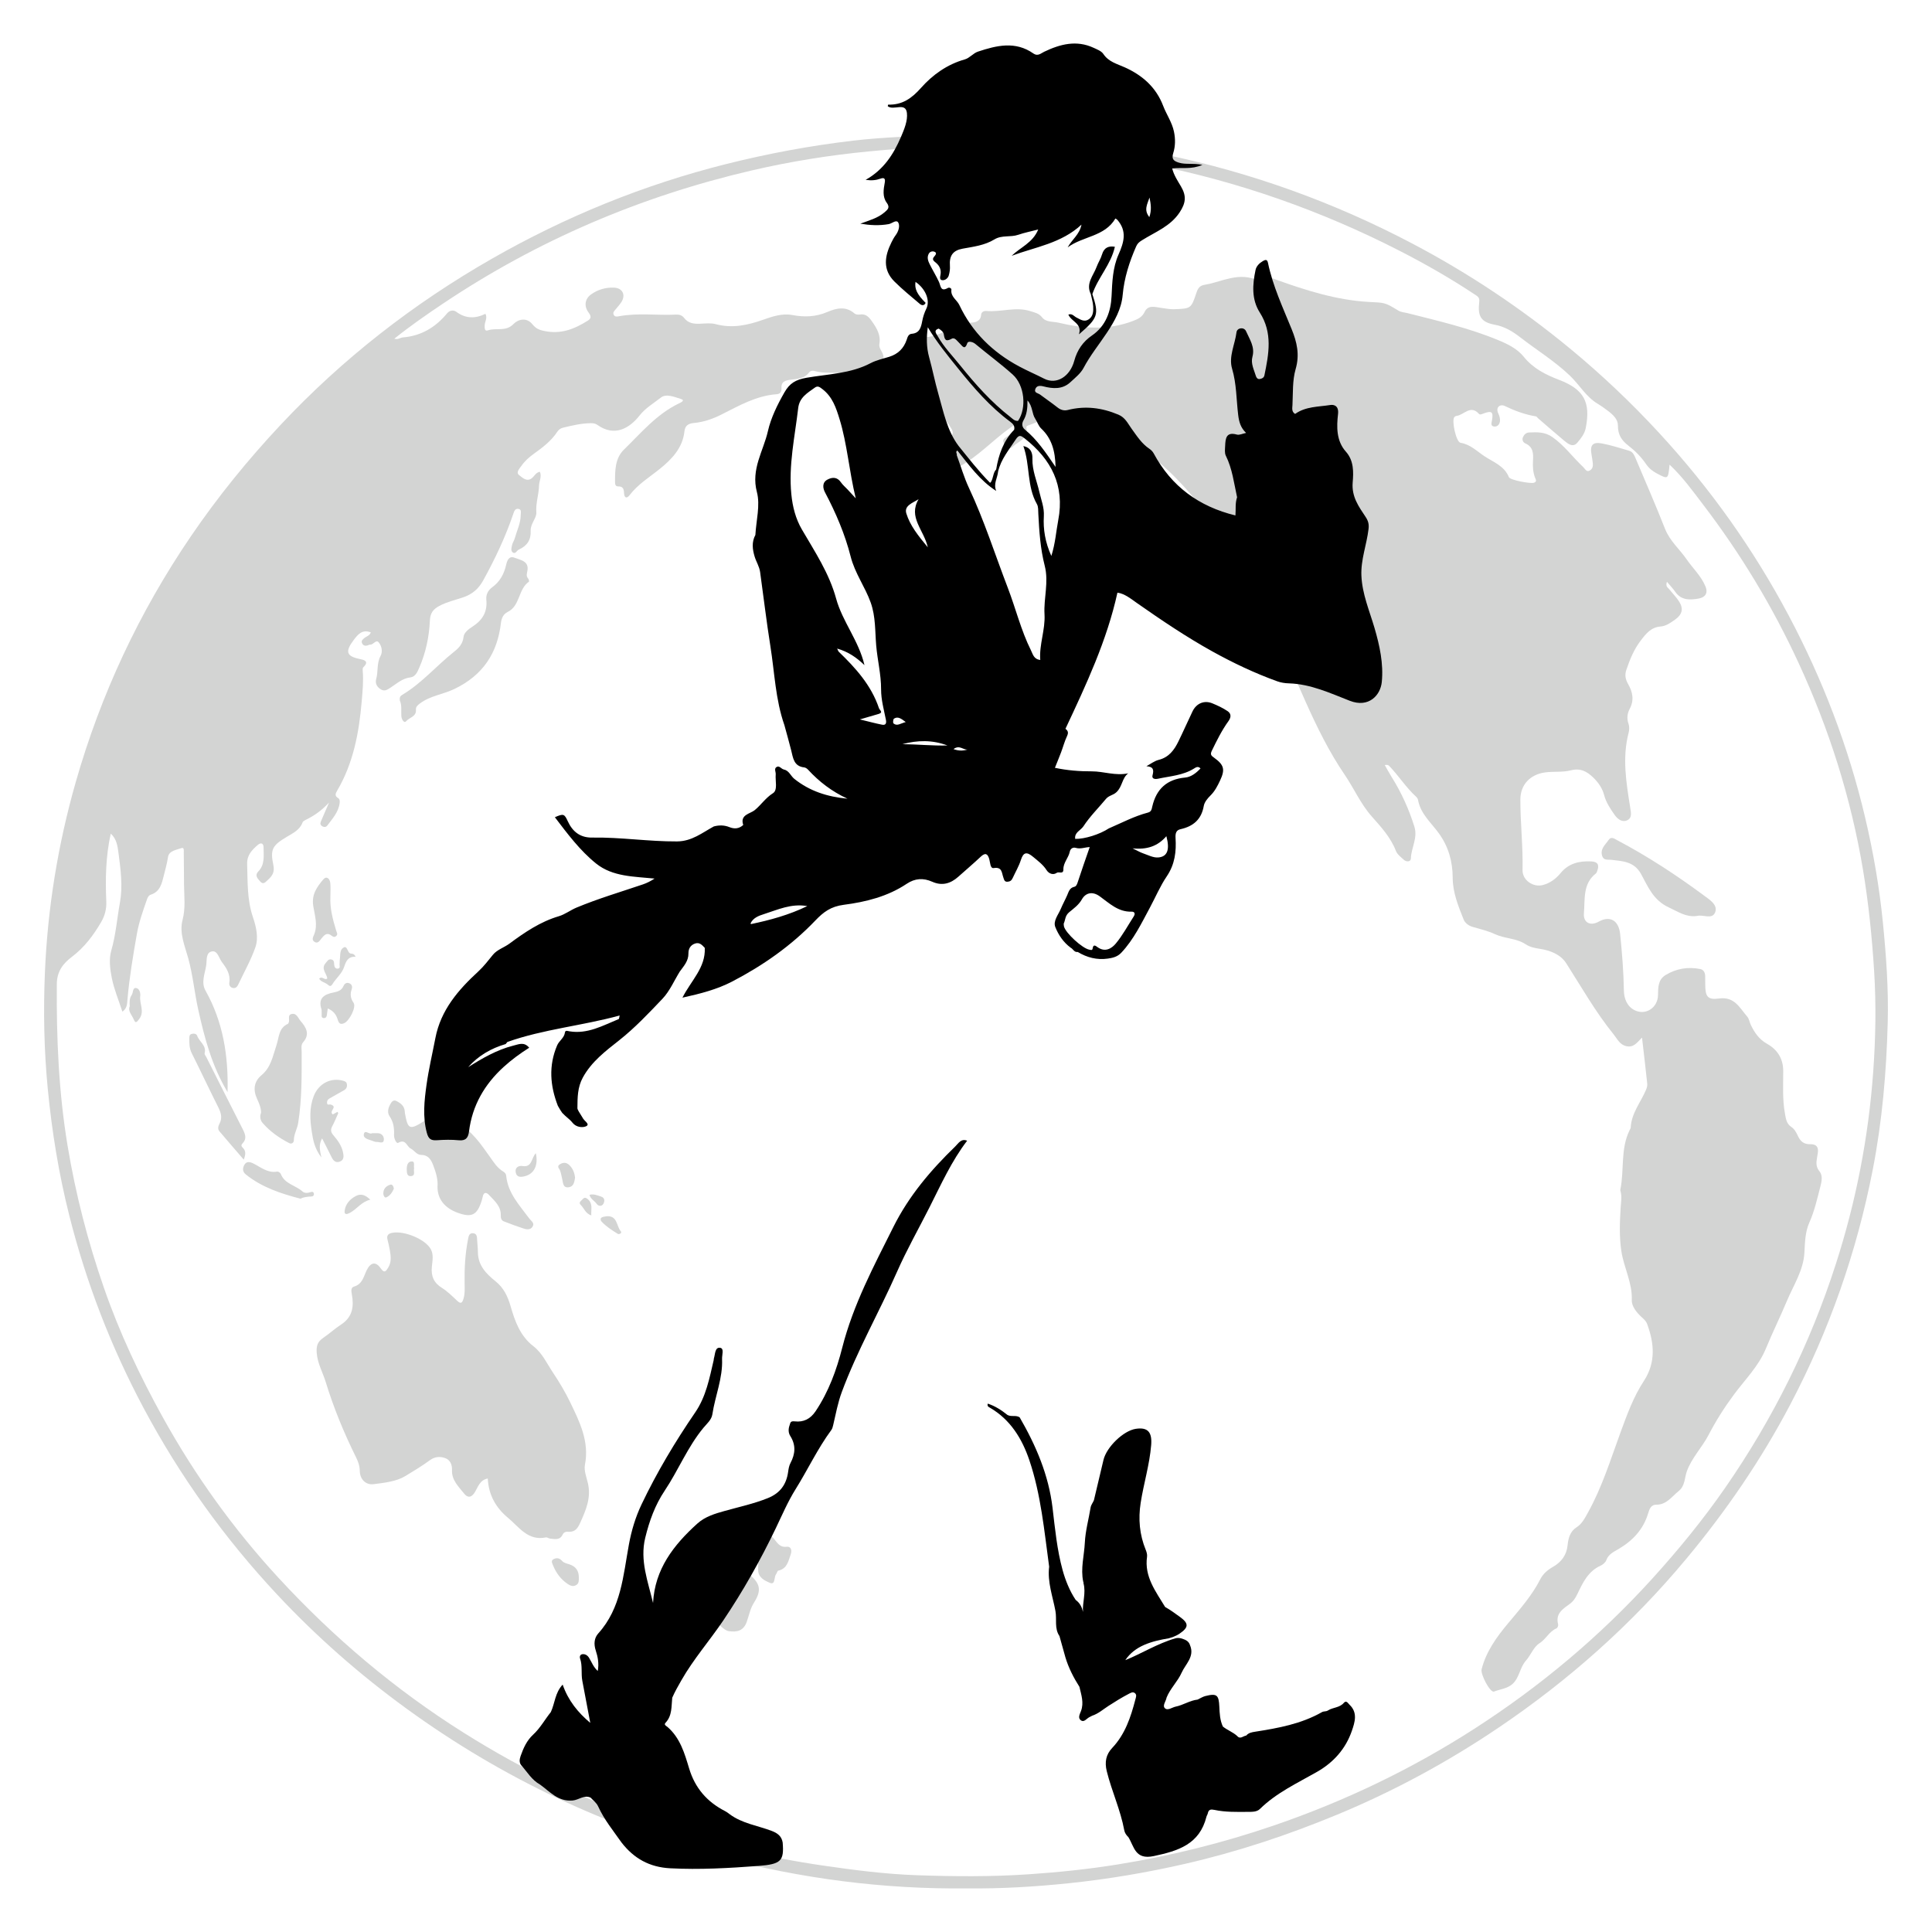 <?xml version="1.0" encoding="utf-8"?>
<svg xmlns="http://www.w3.org/2000/svg" xmlns:xlink="http://www.w3.org/1999/xlink" version="1.1" x="0px" y="0px" width="800px" height="800px" viewBox="0 0 800 800" enable-background="new 0 0 800 800" xml:space="preserve"><path fill="#D3D4D3" d="M779.654,381.893c-1.455-14.625-3.969-29.063-7.334-43.346c-6.896-29.252-17.555-57.092-31.646-83.645 c-14.575-27.466-32.449-52.607-53.485-75.443c-11.585-12.575-23.994-24.349-37.223-35.25 c-20.191-16.641-41.843-31.067-64.965-43.254C552.51,83.829,518.29,71.487,482.292,63.99c-19.034-3.965-38.225-6.837-57.598-7.71 c-11.286-0.509-22.607-1.156-33.997-0.508c-12.432,0.706-24.873,1-37.262,2.447c-17.808,2.08-35.363,5.348-52.762,9.713 c-34.223,8.588-66.58,21.795-97.133,39.283c-32.432,18.564-61.652,41.312-87.287,68.644c-13.601,14.5-26.067,29.846-37.244,46.257 c-21.37,31.378-37.277,65.366-47.678,101.844c-7.354,25.795-11.643,52.202-12.748,79.004c-0.658,15.941-0.348,31.911,1.193,47.855 c1.714,17.738,4.563,35.251,8.916,52.514c7.013,27.804,17.258,54.345,30.758,79.683c15.051,28.247,33.547,53.996,55.371,77.323 c16.311,17.435,34.188,33.129,53.545,47.198c39.512,28.718,82.894,49.174,130.063,61.564 c33.259,8.737,67.108,13.264,102.455,12.842c13.32,0.157,27.472-0.658,41.632-2.125c16.36-1.695,32.515-4.436,48.51-8.112 c21.401-4.919,42.169-11.819,62.475-20.216c23.614-9.766,45.964-21.876,67.087-36.148c29.078-19.646,55.104-42.782,77.614-69.801 c16.579-19.898,31.128-41.152,43.175-64.083c16.1-30.647,27.423-62.961,34.063-96.971c3.95-20.231,5.698-40.653,6.229-61.184 C782.028,409.48,781.025,395.669,779.654,381.893z M775.652,443.84c-1.959,27.13-7.131,53.69-15.492,79.639 c-10.677,33.138-25.959,63.957-45.769,92.542c-9.167,13.229-19.329,25.656-30.156,37.588 c-21.765,23.987-46.352,44.587-73.53,62.106c-26.116,16.834-53.937,30.158-83.359,40.224 c-21.014,7.188-42.471,12.515-64.354,16.062c-12.267,1.988-24.636,3.261-37.065,4.104c-15.486,1.049-30.975,0.92-46.426,0.378 c-13.015-0.457-25.984-2.142-38.927-4.026c-22.87-3.331-45.187-8.789-67.022-16.159c-28.709-9.69-55.893-22.669-81.568-38.824 c-28.485-17.921-53.934-39.473-76.693-64.163C96.714,633.16,80.8,611.014,67.492,587.02c-9.579-17.271-17.979-35.089-24.455-53.75 c-6.656-19.177-11.719-38.755-15.051-58.835c-3.689-22.236-4.641-44.562-4.457-67.031c0.042-5.26,2.693-8.518,6.227-11.188 c5.202-3.933,8.922-8.914,12.135-14.419c1.546-2.649,2.26-5.446,2.123-8.566c-0.409-9.332-0.237-18.646,1.846-28.051 c2.42,2.161,2.83,5.167,3.203,8.001c0.896,6.811,1.828,13.828,0.609,20.501c-1.21,6.622-1.692,13.389-3.605,19.95 c-1.02,3.496-0.506,7.69,0.238,11.385c0.938,4.647,2.818,9.104,4.371,13.888c2.018-1.395,1.961-3.398,2.09-4.893 c0.799-9.172,2.318-18.231,3.91-27.281c0.864-4.921,2.547-9.624,4.188-14.328c0.288-0.825,0.713-1.662,1.627-1.955 c3.859-1.237,4.551-4.763,5.344-7.922c0.629-2.503,1.342-5.017,1.732-7.624c0.396-2.647,3.457-2.965,5.581-3.722 c1.206-0.429,0.937,1.156,0.948,1.905c0.074,4.374,0.053,8.749,0.104,13.122c0.06,4.934,0.694,9.785-0.62,14.784 c-1.403,5.337,0.955,10.688,2.35,15.737c1.96,7.097,2.599,14.367,4.191,21.49c2.604,11.65,5.597,23.13,12.105,34 c0.391-15.162-1.876-29.109-9.121-42.004c-1.959-3.484-0.195-7.116,0.299-10.595c0.283-2.001-0.25-5.322,2.491-5.682 c2.215-0.291,2.749,2.808,3.985,4.429c1.91,2.506,3.613,5.094,3.08,8.533c-0.163,1.049,0.357,2.021,1.551,2.217 c1.21,0.199,1.785-0.678,2.229-1.618c2.381-5.048,5.16-9.958,6.997-15.196c1.418-4.041,0.322-8.647-0.984-12.47 c-2.492-7.306-2.171-14.667-2.414-22.096c-0.119-3.65,2.005-5.773,4.363-7.835c1.253-1.096,2.438-0.864,2.441,1.053 c0.008,3.449,0.588,7.042-2.191,9.915c-1.668,1.726-0.13,3.057,0.861,4.198c1.236,1.423,2.182,0.105,3.09-0.706 c1.83-1.638,2.908-3.206,2.293-6.125c-1.412-6.698-0.295-8.204,5.627-11.759c2.478-1.487,5.326-2.794,6.449-5.915 c0.176-0.487,0.88-0.862,1.42-1.127c3.268-1.605,6.264-3.594,9.548-7.088c-1.38,3.206-2.302,5.38-3.254,7.542 c-0.319,0.724-0.56,1.418,0.157,2.027c0.789,0.67,1.805,0.697,2.359-0.043c2.139-2.858,4.652-5.546,5.139-9.316 c0.097-0.753,0.082-1.677-0.59-2.067c-1.536-0.894-1.171-1.847-0.459-3.057c6.741-11.449,9.08-24.077,10.195-37.107 c0.363-4.236,0.771-8.42,0.402-12.661c-0.039-0.447-0.036-1.086,0.23-1.341c2.713-2.599,0.176-3.108-1.528-3.463 c-5.522-1.151-6.031-3.07-2.419-7.875c1.878-2.498,3.601-4.414,7.063-3.134c-0.417,1.366-1.807,1.624-2.705,2.391 c-0.726,0.618-1.368,1.138-0.885,2.152c0.449,0.941,1.268,1.128,2.212,0.888c0.362-0.092,0.722-0.384,1.058-0.349 c1.382,0.144,2.458-2.272,3.572-0.975c1.289,1.5,1.757,3.889,0.787,5.675c-1.648,3.036-0.918,6.371-1.79,9.476 c-0.45,1.6,0.056,3.095,1.68,4.201c1.79,1.219,2.966,0.25,4.325-0.63c2.567-1.665,4.826-3.8,8.15-4.185 c2.033-0.235,2.889-2.234,3.646-3.969c2.725-6.234,4.118-12.827,4.422-19.56c0.141-3.107,1.338-4.695,3.916-6.072 c3.133-1.672,6.533-2.432,9.828-3.537c3.744-1.255,6.379-3.481,8.322-7.008c4.893-8.871,9.219-17.974,12.467-27.574 c0.381-1.125,0.772-2.326,2.181-2.046c1.36,0.271,0.894,1.599,0.89,2.521c-0.011,3.422-1.582,6.465-2.468,9.675 c-0.263,0.953-0.907,1.81-1.106,2.768c-0.217,1.047-0.691,2.447,0.372,3.121c1.073,0.681,1.581-0.871,2.429-1.25 c3.411-1.525,5.094-3.994,4.9-7.851c-0.14-2.784,2.523-5.251,2.346-7.531c-0.301-3.854,1.024-7.331,1.104-11.012 c0.041-1.919,1.232-3.777,0.374-5.809c-1.299,0.183-1.981,1.201-2.661,1.983c-2.349,2.705-4.423,0.592-5.981-0.639 c-1.406-1.111,0.247-2.738,1.008-3.832c1.352-1.94,3.128-3.531,5.074-4.935c3.646-2.628,7.257-5.324,9.765-9.165 c0.593-0.908,1.432-1.452,2.393-1.682c3.747-0.901,7.501-1.802,11.39-1.854c1.012-0.014,1.947,0.088,2.832,0.718 c7.093,5.049,13.281,1.411,17.487-3.949c2.419-3.083,5.827-5.039,8.808-7.389c2.214-1.745,5.674-0.199,8.248,0.579 c1.982,0.6-0.006,1.471-0.926,1.917c-9.158,4.44-15.574,12.176-22.648,19.074c-3.665,3.572-3.681,8.538-3.678,13.323 c0,0.909,0.098,1.919,1.281,1.897c2.088-0.04,2.38,1.141,2.459,2.869c0.08,1.769,1.047,2.385,2.279,0.769 c3.449-4.526,8.229-7.423,12.563-10.922c4.864-3.928,9.403-8.572,10.151-15.476c0.24-2.218,1.382-3.269,3.928-3.496 c3.952-0.353,7.741-1.658,11.359-3.477c7.331-3.687,14.511-7.851,22.992-8.44c1.39-0.097,1.992-1.058,1.9-2.319 c-0.211-2.956,1.583-3.402,3.97-3.698c2.665-0.33,5.552-0.434,7.413-2.931c0.627-0.841,1.586-0.888,2.387-0.643 c4.006,1.229,8.203,0.227,12.259,1.204c2.58,0.622,5.201-0.233,7.62-1.321c1.597-0.718,3.168-1.326,4.941-1.612 c3.3-0.534,4.615-3.149,3.029-6.109c-0.609-1.137-1.296-2.14-1.072-3.416c0.639-3.653-1.067-6.446-3.035-9.262 c-1.295-1.852-2.561-3.304-5.098-2.885c-0.686,0.113-1.662,0.009-2.139-0.411c-3.605-3.178-7.564-2.228-11.242-0.653 c-4.816,2.064-9.556,2.209-14.604,1.266c-4.142-0.775-8.239,0.625-12.032,1.965c-6.488,2.292-12.832,3.643-19.673,1.809 c-1.99-0.534-4.229-0.259-6.347-0.167c-2.6,0.113-4.971-0.138-6.697-2.412c-0.811-1.069-1.964-1.434-3.314-1.367 c-7.836,0.391-15.716-0.772-23.528,0.666c-0.802,0.147-1.836,0.411-2.316-0.625c-0.454-0.979,0.322-1.612,0.866-2.283 c0.785-0.967,1.644-1.887,2.316-2.927c1.908-2.953,0.5-5.851-3.026-5.998c-3.442-0.143-6.7,0.79-9.517,2.81 c-2.547,1.826-3.035,4.833-1.02,7.515c1.117,1.484,1.122,2.439-0.326,3.347c-5.549,3.479-11.147,5.766-18.158,4.249 c-2.459-0.532-3.468-1.171-4.941-2.922c-2.251-2.677-5.662-2.016-7.717,0.107c-3.166,3.27-7.161,1.386-10.593,2.595 c-1.399,0.493-1.315-1.089-1.297-2.049c0.029-1.56,1.249-3.032,0.311-4.811c-4.198,2.062-8.208,2.038-12.111-0.86 c-1.146-0.85-2.738-0.577-3.741,0.64c-4.781,5.804-10.748,9.38-18.349,9.997c-1.054,0.085-1.96,1.004-3.529,0.528 c6.631-5.304,13.36-9.971,20.168-14.533c39.175-26.253,81.851-44.426,127.728-55.11c16.111-3.752,32.42-6.357,48.914-7.941 c17.026-1.634,34.076-2.601,51.151-1.998c22.271,0.788,44.401,3.124,66.29,7.509c35.658,7.145,69.632,19.104,101.981,35.659 c10.66,5.457,21.06,11.409,31.058,18.03c1.139,0.753,2.195,1.232,1.964,3.12c-0.731,5.948,0.665,8.391,6.383,9.471 c4.15,0.784,7.35,2.715,10.531,5.181c6.859,5.316,14.283,9.859,20.617,15.913c3.96,3.785,6.685,8.769,11.534,11.663 c1.493,0.891,2.909,1.927,4.298,2.98c2.027,1.539,4.074,3.432,4.056,5.996c-0.028,3.797,1.476,6.158,4.432,8.427 c2.722,2.089,5.233,4.623,7.223,7.557c1.127,1.663,2.639,2.913,4.475,3.875c4.681,2.453,4.646,2.52,5.255-3.651 c5.568,5.257,9.612,10.953,13.813,16.449c15.584,20.391,28.792,42.259,39.559,65.556c12.655,27.382,21.733,55.899,26.711,85.695 c2.34,14.004,3.756,28.067,4.638,42.254C776.916,416.233,776.648,430.06,775.652,443.84z"/><path fill="#D3D4D3" d="M752.411,479.265c0.371-2.18,1.36-5.533-2.802-5.469c-2.708,0.042-4.09-1.173-5.14-3.444 c-0.617-1.333-1.423-2.846-2.583-3.603c-2.228-1.453-2.386-3.539-2.795-5.771c-1.069-5.827-0.672-11.692-0.697-17.546 c-0.021-5.131-2.418-8.827-6.759-11.257c-3.235-1.811-5.15-4.621-6.671-7.817c-0.535-1.122-0.702-2.521-1.479-3.407 c-3.14-3.578-5.201-8.391-11.692-7.488c-4.795,0.666-5.704-0.898-5.689-5.963c0.003-1.123,0-2.248-0.025-3.373 c-0.032-1.391-0.676-2.597-1.994-2.862c-5.081-1.024-9.95-0.215-14.384,2.466c-3.108,1.879-3.111,5.049-3.154,8.284 c-0.07,5.257-5.096,8.578-9.698,6.286c-3.101-1.546-4.383-4.814-4.433-8.079c-0.117-7.854-0.761-15.65-1.55-23.457 c-0.563-5.557-4.134-7.779-8.874-5.13c-3.485,1.947-6.467,0.396-6.127-3.47c0.509-5.798-0.567-12.165,4.964-16.494 c0.269-0.21,0.397-0.634,0.528-0.982c0.9-2.388,0.437-3.862-2.468-3.999c-4.959-0.231-9.342,0.771-12.69,4.849 c-1.92,2.337-4.315,4.144-7.347,4.936c-4.03,1.053-8.501-2.036-8.401-6.217c0.23-9.749-0.922-19.442-0.904-29.178 c0.012-6.129,4.03-10.351,10.104-11.222c3.611-0.518,7.329,0.02,10.776-0.869c4.023-1.036,6.7,0.44,9.344,3.021 c2.106,2.055,3.713,4.351,4.469,7.219c0.811,3.072,2.571,5.678,4.354,8.22c1.164,1.66,2.998,3.124,5.049,2.274 c2.286-0.948,1.716-3.263,1.397-5.275c-1.629-10.319-3.395-20.632-0.654-31.06c0.305-1.163,0.338-2.593-0.056-3.702 c-0.784-2.208-0.494-4.302,0.496-6.168c1.939-3.659,1.222-7.017-0.681-10.304c-1.072-1.853-1.426-3.711-0.746-5.729 c1.476-4.384,3.189-8.623,6.07-12.353c2.169-2.807,4.197-5.412,8.192-5.72c2.218-0.171,4.154-1.569,6.006-2.893 c2.804-2.006,3.528-4.343,1.714-7.284c-1.165-1.89-2.798-3.488-4.185-5.246c-0.526-0.667-1.646-1.089-0.958-3.083 c1.347,1.604,2.495,2.768,3.405,4.097c2.498,3.649,6.176,3.484,9.765,2.839c2.446-0.439,3.992-2.045,2.821-4.932 c-1.761-4.345-5.232-7.536-7.83-11.297c-2.929-4.243-6.975-7.618-8.963-12.675c-3.827-9.741-8.028-19.335-12.096-28.98 c-0.581-1.379-1.161-2.864-2.786-3.331c-3.708-1.063-7.394-2.283-11.171-2.999c-3.905-0.739-5.071,0.682-4.377,4.562 c0.219,1.219,0.414,2.446,0.55,3.677c0.132,1.188-0.16,2.331-1.234,2.945c-1.426,0.815-1.959-0.674-2.687-1.354 c-4.357-4.068-7.83-8.988-12.832-12.483c-3.117-2.179-6.288-2.045-9.639-1.899c-1.242,0.054-2.088,0.898-2.548,1.957 c-0.465,1.067,0.064,2.167,0.985,2.569c3.354,1.467,3.346,4.264,3.177,7.222c-0.135,2.38-0.007,4.732,0.868,7.004 c0.284,0.735,0.891,1.627-0.52,2.077c-1.389,0.443-9.816-1.089-10.317-2.324c-1.887-4.647-6.369-6.205-10.037-8.611 c-3.173-2.081-5.911-4.971-10.007-5.631c-1.807-0.292-3.763-9.188-2.558-10.625c0.217-0.258,0.615-0.462,0.953-0.505 c3.062-0.386,5.76-4.779,9.264-0.809c0.432,0.488,1.378-0.013,2.107-0.273c3.219-1.148,3.869-0.552,3.271,2.891 c-0.192,1.103-0.694,2.486,0.992,2.604c1.42,0.1,2.263-1.104,2.331-2.438c0.05-0.953-0.246-2.01-0.668-2.887 c-1.396-2.9,0.976-3.991,2.488-3.26c4.21,2.035,8.471,3.62,13.068,4.378c0.307,0.051,0.54,0.5,0.824,0.743 c3.584,3.089,7.14,6.215,10.775,9.243c1.636,1.362,3.713,3.062,5.533,0.897c1.437-1.707,2.991-3.615,3.465-6.004 c2.141-10.788-0.722-16.086-11.106-20.043c-5.563-2.12-10.68-4.739-14.526-9.498c-2.741-3.393-6.607-5.263-10.551-6.901 c-12.124-5.033-24.879-7.97-37.548-11.18c-1.321-0.334-2.713-0.367-3.92-1.108c-5.729-3.521-5.749-3.186-12.165-3.544 c-13.332-0.745-25.948-4.763-38.419-9.232c-0.719-0.257-1.446-0.727-2.121-0.406c-2.742,1.299-5.507,0.446-8.064-0.222 c-3.965-1.037-7.64-0.307-11.383,0.695c-2.638,0.706-5.239,1.632-7.92,2.052c-2.092,0.328-2.844,1.443-3.444,3.243 c-2.216,6.647-2.265,6.622-9.23,6.893c-1.76,0.069-3.452-0.311-5.175-0.52c-2.45-0.299-5.571-1.5-7.047,1.59 c-1.063,2.225-2.779,2.986-4.756,3.75c-10.204,3.94-20.535,3.23-30.88,0.763c-2.348-0.561-5.193-0.089-6.878-2.254 c-1.306-1.678-3.063-1.965-4.825-2.535c-6.063-1.962-12.134,0.476-18.198-0.07c-1.068-0.097-2.124,0.432-2.197,1.597 c-0.162,2.581-2.271,3.147-3.939,3.219c-7.146,0.309-12.553,6.038-19.817,6.066c-1.993,0.008-3.781,1.753-1.071,3.66 c1.596,1.123,1.541,2.397,1.299,3.89c-0.258,1.588-1.518,1.732-2.818,1.89c-1.956,0.237-3.783,1.011-4.378,2.998 c-0.71,2.369,1.448,3.116,2.905,4.227c3.996,3.043,4.415,4.601,2.604,9.203c-0.715,1.813,3.665,9.319,5.653,9.562 c0.552,0.067,1.229-0.181,1.724-0.485c3.259-2.005,4.207,1.035,5.412,2.714c1.395,1.943,0.502,3.283-1.619,4.664 c-4.419,2.878-8.014,6.747-10.57,11.434c-1.702,3.123-1.359,3.578,2.105,3.687c6.034,0.188,11.178-2.298,16.062-5.402 c7.588-4.824,13.624-11.686,21.3-16.413c0.731,0.119,1.614,0.155,1.735,1.069c0.099,0.742-0.623,0.952-1.226,1.111 c-2.149,0.567-3.22,2.63-5.084,3.638c-1.523,0.823-1.34,1.941-0.327,3.356c1.124,1.57,2.073,1.532,3.295,0.375 c2.333-2.21,6.43-3.154,5.495-7.739c-0.133-0.655,0.671-0.909,1.28-1.112c3.94-1.314,7.577-3.83,12.051-3.023 c-0.003-0.001-0.005-0.001-0.008-0.002c0.002,0,0.005,0.001,0.007,0.001c17.58,2.174,32.57,9.805,45.36,21.843 c19.476,18.33,31.274,41.757,43.065,65.199c10.171,20.222,17.21,41.979,30.1,60.881c3.845,5.638,6.542,11.986,11.166,17.203 c3.845,4.337,7.844,8.668,10.01,14.29c0.543,1.41,2.028,2.507,3.213,3.605c1.119,1.037,2.935,0.938,2.974-0.482 c0.124-4.439,2.914-8.477,1.454-13.175c-2.271-7.307-5.396-14.166-9.453-20.631c-1.003-1.597-1.885-3.269-2.822-4.907 c0.994-0.151,1.488,0.006,1.804,0.334c3.97,4.119,7.031,9.035,11.298,12.901c0.348,0.315,0.612,0.841,0.699,1.309 c1.062,5.727,5.443,9.355,8.615,13.751c3.962,5.491,5.703,11.617,5.721,18.417c0.016,6.091,2.328,11.747,4.553,17.311 c0.531,1.329,1.973,2.504,3.676,2.996c3.113,0.9,6.322,1.646,9.236,3.002c4.093,1.905,8.863,1.656,12.67,4.158 c1.862,1.225,3.763,1.6,5.908,1.922c4.316,0.649,8.631,2.324,10.982,6.009c6.364,9.973,12.193,20.271,19.681,29.513 c1.567,1.935,2.43,4.2,5.273,4.807c2.971,0.634,4.356-1.491,6.412-3.567c0.779,6.76,1.521,12.919,2.167,19.088 c0.086,0.814-0.171,1.735-0.496,2.513c-2.169,5.186-6.057,9.669-6.349,15.625c-0.017,0.352-0.254,0.7-0.42,1.034 c-3.915,7.857-2.176,16.603-3.894,24.804c-0.024,0.115,0.011,0.252,0.048,0.369c0.722,2.333,0.241,4.63,0.098,6.999 c-0.359,5.958-0.608,11.929,0.28,17.919c1.02,6.874,4.607,13.129,4.337,20.37c-0.094,2.503,1.929,5.063,4.028,6.992 c0.905,0.832,1.863,1.631,2.324,2.881c2.983,8.078,3.638,15.979-1.369,23.617c-4.263,6.503-6.942,13.879-9.565,21.024 c-4.162,11.338-7.678,22.872-13.602,33.49c-1.285,2.306-2.387,4.582-4.729,6.08c-2.642,1.691-3.378,4.484-3.672,7.413 c-0.405,4.045-2.551,6.938-5.991,8.904c-2.224,1.27-4.141,2.868-5.297,5.137c-3.485,6.837-8.513,12.485-13.388,18.322 c-4.703,5.631-9.065,11.635-10.924,18.988c-0.534,2.111,3.579,9.852,5.137,9.23c2.497-0.996,5.391-1.178,7.549-3.049 c2.999-2.603,3.077-6.857,5.654-9.751c2.025-2.275,3.174-5.668,5.581-7.177c2.78-1.741,4.051-4.938,7.096-6.202 c0.399-0.167,0.803-1.159,0.676-1.625c-1.246-4.575,2.072-6.464,4.955-8.607c1.443-1.073,2.277-2.476,3.063-4.109 c2.208-4.598,4.404-9.281,9.512-11.59c0.966-0.436,2.057-1.337,2.394-2.274c0.913-2.542,3.145-3.492,5.12-4.661 c5.889-3.483,10.266-8.152,12.239-14.816c0.526-1.779,1.197-3.525,3.301-3.511c4.324,0.029,6.399-3.315,9.263-5.602 c2.781-2.222,2.438-5.486,3.463-8.298c2.035-5.575,6.292-9.822,9.003-15.035c3.032-5.832,6.558-11.4,10.517-16.73 c4.582-6.172,10.166-11.662,13.18-18.979c2.753-6.685,5.97-13.176,8.763-19.844c2.725-6.503,6.794-12.54,7.197-19.883 c0.233-4.234,0.292-8.565,2.038-12.464c2.165-4.829,3.27-9.932,4.586-14.982c0.527-2.021,1.018-4.48-0.343-6.161 C751.878,483.144,752.033,481.486,752.411,479.265z"/><path fill="#D3D4D3" d="M242.213,606.519c1.895-9.627-2.242-17.846-6.105-25.857c-1.999-4.144-4.466-8.302-7.063-12.18 c-2.537-3.787-4.493-8.21-8.18-11.049c-5.521-4.25-7.668-10.429-9.43-16.54c-1.211-4.199-2.93-7.676-6.197-10.3 c-4-3.212-7.342-6.65-7.352-12.217c-0.003-1.614-0.236-3.227-0.309-4.844c-0.058-1.281-0.021-2.729-1.674-2.876 c-1.656-0.148-1.858,1.239-2.109,2.525c-1.179,6.018-1.514,12.091-1.41,18.208c0.036,2.105,0.185,4.216-0.443,6.318 c-0.535,1.792-1.057,2.4-2.671,0.889c-1.997-1.872-3.967-3.873-6.269-5.301c-3.422-2.121-4.561-4.896-4.178-8.796 c0.236-2.422,0.82-5.064-0.502-7.348c-2.373-4.094-10.935-7.58-15.814-6.686c-1.644,0.302-2.496,1.02-2.063,2.797 c0.352,1.449,0.723,2.898,0.973,4.367c0.42,2.476,0.747,4.986-0.677,7.275c-0.854,1.373-1.546,2.56-3.116,0.266 c-2.019-2.948-4.174-2.476-5.785,0.806c-1.272,2.592-1.736,5.747-5.237,6.772c-1.333,0.391-1.182,1.787-0.919,3.188 c0.92,4.918,0.357,9.383-4.354,12.466c-2.596,1.699-4.912,3.82-7.477,5.572c-2.301,1.572-2.938,3.267-2.706,6.248 c0.343,4.393,2.489,7.999,3.708,11.98c3.287,10.739,7.557,21.104,12.543,31.167c0.896,1.809,1.549,3.561,1.579,5.667 c0.048,3.41,2.387,5.95,5.716,5.526c4.472-0.57,9.383-1.089,13.086-3.32c3.426-2.064,6.963-4.211,10.238-6.609 c2.105-1.541,4.266-1.594,6.355-0.855c2.049,0.724,2.891,2.786,2.795,4.889c-0.195,4.23,2.701,6.854,4.959,9.725 c1.49,1.893,3.07,1.918,4.581-0.628c1.237-2.084,2.011-4.951,5.276-5.542c0.318,6.761,3.326,12.086,8.324,16.231 c4.621,3.833,8.267,9.696,15.732,8.158c0.533-0.11,1.17,0.438,1.777,0.498c1.96,0.195,4.055,0.74,5.182-1.71 c0.334-0.728,1.07-1.181,1.824-1.132c2.855,0.18,4.043-0.618,5.439-3.726c2.418-5.381,4.576-10.379,3.182-16.361 C242.855,611.65,241.744,608.903,242.213,606.519z"/><path fill="#D3D4D3" d="M163.164,469.972c-0.066,1.501,1,3.668,1.695,3.266c3.184-1.841,3.517,1.488,5.166,2.32 c1.551,0.782,2.469,2.661,4.404,2.664c2.768,0.005,4.014,1.871,4.846,4.005c1.176,3.018,2.154,6.125,1.886,9.207 c-0.029,5.037,2.958,8.789,8.36,10.749c5.866,2.127,8.08,0.979,9.998-5.193c0.147-0.475,0.276-0.958,0.367-1.446 c0.369-1.966,1.514-1.915,2.587-0.758c2.253,2.43,4.999,4.637,4.887,8.458c-0.031,1.058,0.18,2.078,1.263,2.498 c2.665,1.034,5.344,2.043,8.061,2.928c1.301,0.425,2.852,0.713,3.779-0.642c1.082-1.584-0.525-2.412-1.297-3.466 c-4.002-5.466-8.877-10.465-9.563-17.725c-0.076-0.809-0.605-1.346-1.271-1.749c-2.432-1.468-3.871-3.801-5.469-6.046 c-3.758-5.282-7.38-10.753-13.333-13.915c-4.61-2.45-9.019-4.012-14.278-0.686c-5.734,3.628-6.398,3.022-7.582-3.46 c-0.045-0.244-0.045-0.498-0.061-0.747c-0.145-2.32-1.765-3.482-3.59-4.387c-0.713-0.354-1.53-0.007-1.975,0.676 c-1.144,1.753-1.945,3.897-0.763,5.634C162.966,464.63,163.288,467.191,163.164,469.972z"/><path fill="#D3D4D3" d="M166.185,296.495c0.079,1.357,1.148,3.165,1.992,2.154c1.318-1.577,4.278-1.881,4.055-4.746 c-0.098-1.254,0.705-1.908,1.691-2.645c4.254-3.178,9.576-3.724,14.255-5.978c11.731-5.651,17.78-14.729,19.247-27.308 c0.233-2.003,0.992-3.687,2.805-4.582c5.226-2.577,4.296-9.442,8.79-12.522c0.138-0.094-0.048-0.987-0.322-1.297 c-1.005-1.138-0.444-2.22-0.27-3.474c0.53-3.826-2.944-4.178-5.233-5.114c-2.324-0.952-3.146,0.841-3.629,2.962 c-0.839,3.69-2.555,6.915-5.745,9.221c-1.722,1.245-2.659,3.064-2.443,5.195c0.497,4.9-1.526,8.347-5.567,10.993 c-1.628,1.066-3.664,2.478-3.873,4.397c-0.313,2.867-1.961,4.573-3.88,6.093c-7.311,5.789-13.397,13.051-21.493,17.874 c-0.96,0.572-1.141,1.182-1.01,2.345C166.451,291.979,166.054,294.262,166.185,296.495z"/><path fill="#D3D4D3" d="M108.09,460.798c-0.692,1.698-0.147,3.266,0.608,4.148c3.059,3.567,6.895,6.244,11.064,8.399 c1.01,0.521,1.906-0.213,1.908-1.124c0.004-2.582,1.412-4.751,1.805-7.224c1.554-9.78,1.46-19.625,1.434-29.475 c-0.004-1.344-0.385-2.815,0.629-3.97c2.973-3.383,1.134-6.238-1.12-8.844c-0.974-1.125-1.563-3.245-3.57-2.853 c-1.949,0.382-0.797,2.322-1.271,3.483c-0.092,0.225-0.192,0.54-0.374,0.621c-3.861,1.711-3.633,5.641-4.715,8.807 c-1.514,4.433-2.216,9.131-6.197,12.448c-3.089,2.571-3.602,5.971-1.852,9.775C107.298,456.86,108.158,458.855,108.09,460.798z"/><path fill="#D3D4D3" d="M669.748,347.964c-1.137-0.6-2.568-1.782-3.654-0.168c-1.334,1.981-3.59,3.695-2.678,6.613 c0.621,1.986,2.345,1.451,3.761,1.62c4.772,0.569,9.479,0.666,12.357,5.902c2.874,5.228,5.022,10.828,11.52,13.829 c3.888,1.795,7.147,4.153,11.657,3.511c2.482-0.691,6.203,1.617,7.47-1.439c1.262-3.047-2.16-5.211-4.199-6.722 C694.45,362.563,682.464,354.673,669.748,347.964z"/><path fill="#D3D4D3" d="M100.746,475.489c-0.575-0.641-1.238-1.095-0.249-2.111c1.801-1.85,1.03-3.814-0.004-5.839 c-5.055-9.895-10.03-19.83-15.03-29.753c-0.274-0.545-0.852-1.189-0.731-1.641c0.86-3.249-2.226-4.773-3.087-7.258 c-0.305-0.877-1.373-1.006-2.293-0.761c-0.932,0.249-0.945,1.046-0.955,1.804c-0.029,2.119-0.011,4.167,1.004,6.189 c3.688,7.354,7.17,14.813,10.871,22.161c1.179,2.342,1.945,4.523,0.615,7.02c-0.545,1.022-0.85,2.18-0.008,3.176 c3.189,3.769,6.429,7.495,10.059,11.714C101.769,477.949,101.789,476.653,100.746,475.489z"/><path fill="#D3D4D3" d="M133.08,479.27c-0.633-3.014-1.221-5.178,0.297-7.885c1.441,2.843,2.682,5.205,3.84,7.606 c0.717,1.486,1.63,2.639,3.443,2.023c1.915-0.648,1.668-2.406,1.387-3.809c-0.555-2.75-2.188-5.021-3.984-7.097 c-1.054-1.218-1.271-2.268-0.518-3.694c0.926-1.753,1.692-3.591,2.496-5.406c0.053-0.12-0.167-0.36-0.297-0.617 c-0.729,0.401-1.454,0.803-1.951,1.077c-1.778-1.497,2.236-3.048-0.797-4.087c-0.585-0.2-1.533,0.506-1.588-0.765 c-0.036-0.823,0.342-1.388,1.083-1.795c1.966-1.081,3.887-2.243,5.859-3.311c1.014-0.549,1.412-1.325,1.313-2.44 c-0.077-0.87-0.544-1.244-1.37-1.494c-5.234-1.581-10.359,1.069-12.383,6.297c-1.877,4.849-1.563,9.797-0.807,14.737 C129.634,472.088,130.265,475.609,133.08,479.27z"/><path fill="#D3D4D3" d="M309.007,650.913c-0.719,5.914-4.191,9.807-9.17,12.267c-2.364,1.168-4.633,2.077-4.428,5.132 c0.174,2.575,4.119,6.811,6.414,7.121c3.345,0.453,6.019-0.072,7.383-3.851c0.956-2.649,1.404-5.438,3.002-7.962 C315.66,658.169,314.808,655.306,309.007,650.913z"/><path fill="#D3D4D3" d="M325.823,640.47c-3.282,0.433-4.167-2.142-5.797-3.786c-2.884-2.91-5.67-5.917-8.515-8.866 c-0.814-0.844-1.731-1.571-2.881-0.534c-1.066,0.963-0.635,2.03-0.049,3.042c0.496,0.857,0.894,1.854,1.602,2.495 c3.724,3.38,4.092,7.713,3.762,12.299c0,1.617,0.029,3.234-0.006,4.851c-0.072,3.3,2.836,4.603,4.856,5.449 c2.331,0.977,1.637-2.318,2.55-3.552c0.355-0.481,0.527-1.408,0.926-1.498c3.664-0.82,4.115-3.808,5.142-6.715 C328.167,641.521,327.159,640.293,325.823,640.47z"/><path fill="#D3D4D3" d="M130.113,389.917c1.499,1.101,2.294-0.458,2.984-1.302c1.214-1.482,2.295-2.73,4.246-1.144 c0.652,0.53,1.293,0.716,1.955,0.024c0.677-0.706,0.154-1.34-0.059-2.043c-1.409-4.625-2.677-9.278-2.43-14.194 c0-1.865,0.142-3.745-0.041-5.593c-0.18-1.827-1.527-3.134-2.93-1.481c-2.603,3.071-4.892,6.229-4.119,11.013 c0.607,3.767,1.936,7.761,0.385,11.682C129.688,387.934,128.956,389.067,130.113,389.917z"/><path fill="#D3D4D3" d="M128.476,493.672c-1.133,0.377-2.359,0.453-3.227-0.32c-2.879-2.565-7.402-3.093-8.994-7.282 c-0.172-0.451-1.024-1.014-1.457-0.938c-4.002,0.706-6.83-1.862-10.025-3.423c-1.342-0.656-2.779-0.868-3.605,0.654 c-0.735,1.356-0.858,2.76,0.65,3.972c6.583,5.292,14.341,7.868,22.555,10.004c1.361-0.653,2.953-0.84,4.577-0.898 c0.715-0.024,1.163-0.508,0.998-1.257C129.755,493.311,129.08,493.472,128.476,493.672z"/><path fill="#D3D4D3" d="M133.981,421.565c1.318,0.135,1.379-1.122,1.477-2.13c0.047-0.485,0.144-0.964,0.276-1.841 c2.418,1.025,3.498,2.629,4.095,4.578c0.431,1.404,0.972,2.246,2.646,1.531c2.158-0.921,5.154-6.641,3.93-8.451 c-1.277-1.89-1.481-3.557-0.797-5.557c0.365-1.066,0.176-2.047-0.928-2.521c-1.114-0.48-2.008,0.077-2.438,1.092 c-0.796,1.876-2.367,2.363-4.148,2.709c-3.791,0.738-6.504,2.311-4.992,6.924c0.15,0.457,0.031,0.995,0.095,1.488 C133.298,420.186,132.8,421.446,133.981,421.565z"/><path fill="#D3D4D3" d="M138.365,399.345c-0.05-0.868-0.018-1.814-1.164-2.057c-1.252-0.264-1.677,0.743-2.334,1.482 c-2.137,2.399,0.439,4.287,0.646,6.412c-1.091,0.919-2.235-1.289-3.353,0.107c0.854,1.385,2.555,1.498,3.645,2.504 c0.574,0.531,1.205,0.783,1.795-0.201c1.5-2.503,3.955-4.342,4.912-7.25c0.719-2.189,1.572-4.388,4.73-4.146 c-0.499-1.251-1.324-1.29-1.988-1.346c-1.6-0.137-1.283-4.254-3.594-2.009c-1.007,0.977-0.721,3.296-0.998,5.009 c-0.059,0.365,0.043,0.762-0.037,1.119c-0.169,0.748,0.548,1.974-0.751,2.123C138.865,401.21,138.421,400.335,138.365,399.345z"/><path fill="#D3D4D3" d="M235.697,647.733c-1.004-0.313-2.223-0.579-2.856-1.296c-0.912-1.032-1.841-1.49-3.202-1.009 c-1.705,0.604-1.086,1.647-0.665,2.692c1.287,3.201,3.258,5.88,6.149,7.809c1.068,0.714,2.248,1.165,3.499,0.403 c1.149-0.7,1.062-1.877,1.06-3.006C239.731,650.483,238.468,648.601,235.697,647.733z"/><path fill="#D3D4D3" d="M58.066,412.494c0.176-1.343-0.336-3.194-1.716-3.375c-1.509-0.196-1.133,1.901-1.807,2.873 c-0.888,1.28-0.97,2.804-0.82,4.691c-0.886,2.028,0.954,3.679,1.729,5.575c0.652,1.591,1.173,1.029,2.154-0.256 C60.041,418.814,57.654,415.638,58.066,412.494z"/><path fill="#D3D4D3" d="M232.824,488.344c0.357,1.519,0.287,3.576,2.611,3.288c2.146-0.267,2.383-2.21,2.683-3.922 c-0.204-2.08-0.928-3.912-2.423-5.319c-1.086-1.023-2.356-1.177-3.742-0.351c-1.635,0.976-0.352,1.769-0.014,2.716 C232.351,485.91,232.542,487.144,232.824,488.344z"/><path fill="#D3D4D3" d="M216.301,482.826c-1.465-0.248-3.146,0.566-2.763,2.604c0.424,2.265,2.277,2.005,3.863,1.592 c3.825-0.995,5.564-4.595,4.475-9.495C219.984,479.393,220.431,483.526,216.301,482.826z"/><path fill="#D3D4D3" d="M142.701,501.429c-0.196,1.688,1.021,1.405,2.217,0.764c2.89-1.552,4.725-4.566,8.406-5.43 c-1.983-1.908-3.771-2.666-5.938-1.539C144.859,496.538,143.031,498.599,142.701,501.429z"/><path fill="#D3D4D3" d="M251.214,503.622c-0.701,0.156-1.493,0.161-2.078,0.512c-0.6,0.356-0.503,1.187-0.082,1.644 c1.938,2.102,4.341,3.635,6.742,5.124c0.623,0.387,1.858-0.393,1.299-1.02C255.219,507.78,255.751,503.298,251.214,503.622z"/><path fill="#D3D4D3" d="M153.914,472.29c0.691,0.251,1.43,0.614,2.122,0.567c1.048-0.07,2.833,0.975,2.917-0.984 c0.056-1.271-0.796-2.626-2.543-2.64c-0.74-0.006-1.48-0.002-2.354-0.002c-1.043,0.742-2.898-1.583-3.358,0.239 C150.211,471.396,152.447,471.758,153.914,472.29z"/><path fill="#D3D4D3" d="M243.443,496.591c-0.802-0.706-1.457-0.891-2.186-0.023c-0.584,0.694-1.88,1.302-0.76,2.397 c1.371,1.343,1.9,3.514,4.342,4.314C244.677,500.832,245.596,498.488,243.443,496.591z"/><path fill="#D3D4D3" d="M249.851,498.464c0.567-1.035,0.706-2.459-1.002-3.007c-1.481-0.476-2.928-1.161-4.743-0.715 c0.396,1.822,2.101,2.451,2.951,3.731C247.713,499.461,249.177,499.696,249.851,498.464z"/><path fill="#D3D4D3" d="M170.541,480.92c-1.775-0.024-2.141,1.732-2.111,3.334c0.023,1.273,0.045,2.867,1.699,2.752 c2.119-0.147,0.982-2.116,1.356-3.242C171.191,482.74,171.981,480.939,170.541,480.92z"/><path fill="#D3D4D3" d="M159.976,495.805c1.6-0.693,2.492-2.2,3.119-3.621c-0.192-1.028-0.658-1.881-1.438-1.644 c-1.76,0.536-2.996,1.731-2.928,3.768C158.756,495.09,159.277,496.108,159.976,495.805z"/><path d="M569.147,259.999c-2.094-7.13-5.085-14.004-5.419-21.591c-0.293-6.652,2.186-12.85,2.951-19.326 c0.23-1.953-0.06-3.305-1.231-5.071c-2.815-4.241-5.819-8.3-5.331-14.233c0.342-4.16,0.563-8.98-2.819-12.763 c-4.006-4.479-3.849-10.33-3.25-15.562c0.415-3.628-1.898-3.956-3.204-3.749c-4.931,0.782-10.197,0.574-14.554,3.69 c-1.549-0.863-1.171-2.467-1.11-3.688c0.245-4.981-0.049-10.175,1.313-14.867c1.746-6.014,0.543-11.156-1.664-16.58 c-3.657-8.984-7.789-17.815-9.783-27.398c-0.311-1.488-1.009-1.41-2.117-0.758c-1.478,0.871-2.703,2.12-3.03,3.664 c-1.28,6.038-1.711,12.216,1.758,17.648c5.385,8.431,3.736,17.162,1.907,26.003c-0.208,1.005-1.03,1.385-1.908,1.522 c-0.896,0.141-1.396-0.504-1.622-1.254c-0.785-2.601-2.189-5.168-1.426-7.965c1.114-4.082-1.195-7.257-2.659-10.59 c-0.803-1.825-3.702-1.465-3.942,0.464c-0.629,5.041-3.313,10.058-1.828,15.071c1.87,6.312,1.753,12.767,2.523,19.143 c0.348,2.874,1.003,5.288,3.279,7.454c-1.464,0.293-2.773,0.98-3.81,0.69c-4.483-1.259-4.734,1.637-4.861,4.677 c-0.057,1.355-0.284,2.926,0.272,4.048c2.707,5.458,3.385,11.423,4.669,17.239c-0.854,2.385-0.468,4.909-0.681,7.52 c-15.154-3.698-26.516-12.029-33.855-25.697c-0.396-0.736-1.055-1.422-1.754-1.887c-3.202-2.131-5.181-5.286-7.38-8.311 c-1.552-2.133-2.603-4.63-5.461-5.834c-6.853-2.885-13.751-3.767-20.992-1.933c-1.488,0.377-2.903-0.007-4.198-1.027 c-2.352-1.852-4.83-3.542-7.223-5.342c-0.814-0.613-2.527-0.706-2.038-2.196c0.501-1.527,1.849-1.607,3.368-1.218 c3.946,1.008,7.899,1.328,11.188-1.726c1.972-1.83,4.25-3.619,5.463-5.917c2.745-5.202,6.434-9.708,9.647-14.559 c3.163-4.775,6.015-9.745,6.545-15.676c0.628-7.03,2.755-13.643,5.584-20.088c0.561-1.277,1.312-1.842,2.35-2.497 c5.504-3.472,11.826-5.766,15.661-11.605c2.533-3.857,2.896-6.732,0.528-10.75c-1.378-2.34-2.922-4.606-3.624-7.425 c3.925-0.472,7.922,0.514,12.52-1.473c-3.893-0.82-6.879-0.033-9.754-0.924c-2.173-0.672-3.119-1.463-2.324-3.994 c0.892-2.84,0.923-5.822,0.293-8.855c-0.804-3.876-3.093-7.051-4.458-10.632c-2.942-7.728-8.555-12.644-15.865-15.961 c-3.203-1.454-6.729-2.261-8.918-5.559c-0.809-1.219-2.591-1.891-4.044-2.563c-7.114-3.292-13.832-1.52-20.469,1.65 c-1.332,0.636-2.627,2.001-4.445,0.72c-7.461-5.255-15.267-3.341-22.976-0.778c-1.95,0.648-3.47,2.67-5.424,3.218 c-7.338,2.06-13.353,6.391-18.179,11.827c-3.862,4.351-7.776,7.08-13.583,6.898c-0.041-0.001-0.095,0.401-0.153,0.662 c2.387,1.914,7.376-1.801,7.927,2.763c0.388,3.206-1.097,6.798-2.488,10.028c-3.078,7.141-7.131,13.496-14.611,17.701 c2.567,0.363,4.378,0.141,6.183-0.509c1.469-0.528,2.061-0.052,1.75,1.625c-0.525,2.84-1.021,5.878,0.799,8.34 c1.452,1.961,0.48,2.79-0.822,3.923c-2.904,2.524-6.54,3.437-10.102,4.765c3.959,0.662,7.828,0.882,11.775,0.179 c1.364-0.243,3.195-2.077,3.975-0.563c0.731,1.419,0.05,3.6-1.146,5.203c-0.666,0.892-1.199,1.897-1.697,2.899 c-2.805,5.638-3.754,11.266,1.197,16.215c3.303,3.3,6.967,6.244,10.527,9.28c0.808,0.688,1.803,0.845,2.412-0.414 c-3.553-3.548-4.641-5.815-4.191-8.701c4.064,2.764,6.199,7.607,4.492,11.087c-0.834,1.701-1.382,3.429-1.719,5.206 c-0.5,2.624-1.101,4.949-4.35,5.206c-1.435,0.114-1.761,1.563-2.05,2.412c-1.245,3.656-3.604,5.965-7.24,7.109 c-2.595,0.817-5.337,1.384-7.714,2.634c-8.325,4.377-17.657,4.503-26.557,6.055c-4.551,0.795-6.998,2.316-9.146,6.072 c-2.918,5.104-5.58,10.514-6.827,16.012c-1.87,8.243-7.083,15.731-4.568,25.226c1.452,5.483-0.308,11.816-0.622,17.767 c-1.596,2.964-1.225,5.978-0.288,9.035c0.656,2.141,1.924,4.028,2.245,6.324c1.434,10.244,2.629,20.514,4.26,30.74 c1.74,10.922,2.088,22.073,5.791,32.648c0.938,3.453,1.923,6.894,2.796,10.362c0.798,3.171,1.04,6.676,5.417,7.155 c0.561,0.062,1.182,0.497,1.584,0.935c4.561,4.953,9.796,9.014,16.325,12.023c-8.427-0.808-15.673-3.158-22.009-8.219 c-1.536-1.227-2.154-3.432-4.361-3.881c-1.041-0.211-1.816-1.748-2.989-1.026c-1.147,0.708-0.265,2.01-0.355,3.046 c-0.235,2.689,0.905,6.514-1.13,7.798c-3.057,1.926-4.92,4.851-7.58,7.031c-1.847,1.514-6.197,1.845-4.735,6.128 c-1.723,1.572-3.624,1.745-5.756,0.884c-2.083-0.842-4.251-0.862-6.421-0.281c-4.85,2.626-9.087,6.174-15.262,6.21 c-11.74,0.068-23.363-1.783-35.084-1.591c-4.977,0.081-8.15-2.432-10.139-6.78c-1.409-3.08-1.778-3.195-5.342-1.647 c5.231,6.866,10.41,13.819,17.086,19.181c6.879,5.525,15.764,5.351,24.203,6.221c-1.628,1.064-3.178,1.85-4.805,2.403 c-9.193,3.121-18.516,5.87-27.49,9.602c-2.52,1.047-4.781,2.826-7.36,3.59c-7.667,2.273-14.141,6.674-20.405,11.316 c-2.251,1.668-5.12,2.498-6.86,4.624c-1.952,2.383-3.8,4.834-6.075,6.926c-8.314,7.645-15.535,15.992-17.763,27.561 c-1.249,6.486-2.776,12.934-3.685,19.466c-0.908,6.521-1.626,13.071,0.113,19.695c0.711,2.702,1.758,3.324,4.25,3.156 c2.982-0.201,6.013-0.277,8.98,0.017c2.98,0.296,3.938-1.074,4.268-3.69c1.354-10.724,6.42-19.462,14.352-26.68 c3.262-2.968,6.801-5.565,10.566-7.944c-2.213-2.671-4.514-1.312-6.736-0.83c-6.757,1.744-12.684,5.19-18.531,8.872 c4.205-4.757,9.472-7.79,15.525-9.57c0.235-0.287,0.471-0.574,0.707-0.861c15.007-5.322,30.885-6.679,46.491-10.957 c-0.245,1.021-0.235,1.409-0.364,1.462c-6.58,2.694-12.927,6.345-20.49,5.078c-0.678-0.113-1.666-0.573-1.813,0.519 c-0.307,2.27-2.388,3.352-3.224,5.315c-3.597,8.434-2.918,16.735,0.305,25.044c0.852,1.498,1.186,2.021,1.801,2.905 c1.832,1.93,3.002,2.504,4.296,4.122c1.438,1.799,3.955,2.078,5.431,1.486c1.956-0.784-0.239-2.01-0.992-3.122 c-1.738-2.819-2.448-3.806-2.442-4.443c0.039-4.346,0.009-8.588,2.241-12.675c3.595-6.584,9.387-10.949,15.002-15.383 c6.568-5.185,12.256-11.235,17.965-17.23c3.016-3.167,4.826-7.481,7.181-11.277c1.652-2.276,3.623-4.354,3.579-7.5 c-0.025-1.825,0.754-3.385,2.665-4.074c1.927-0.696,2.987,0.6,4.102,1.775c0.397,8.161-5.647,13.499-9.254,20.613 c7.433-1.631,14.333-3.424,20.552-6.656c12.758-6.632,24.518-14.846,34.492-25.298c3.358-3.519,6.42-5.813,11.788-6.503 c9.041-1.162,18.16-3.423,26.018-8.683c3.434-2.299,6.896-2.509,10.584-0.865c4.11,1.831,7.65,0.766,10.856-2.118 c3.059-2.75,6.216-5.396,9.204-8.222c1.915-1.812,2.902-1.318,3.561,0.977c0.4,1.394,0.376,3.937,1.834,3.701 c3.518-0.571,3.289,1.926,3.965,3.794c0.338,0.935,0.418,1.998,1.829,1.865c1.088-0.103,1.63-0.551,2.135-1.657 c1.122-2.455,2.502-4.758,3.341-7.382c1.033-3.232,2.407-3.476,5.087-1.233c1.991,1.665,4.096,3.21,5.536,5.465 c1.013,1.586,2.816,2.105,4.2,1.129c0.896-0.63,2.803,0.782,2.765-1.466c-0.046-2.729,2.104-4.712,2.639-7.266 c0.285-1.359,1.348-1.946,2.513-1.601c1.967,0.583,3.819-0.282,5.752-0.333c-1.703,4.938-3.384,9.661-4.931,14.428 c-0.293,0.906-0.638,1.841-1.439,2.015c-1.964,0.428-2.323,2.019-2.949,3.464c-0.839,1.936-1.885,3.81-2.679,5.711 c-1.002,2.4-3.252,4.978-2.246,7.511c1.303,3.274,3.384,6.359,6.388,8.557c1.011,0.51,1.446,1.975,2.901,1.746 c3.82,2.32,8.004,3.368,12.391,2.75c1.95-0.275,3.995-0.696,5.628-2.43c5.147-5.467,8.384-12.246,11.836-18.649 c2.305-4.277,4.266-8.96,6.994-12.976c3.397-5.001,3.998-10.336,3.646-15.896c-0.133-2.104,0.354-3.255,2.063-3.64 c5.309-1.196,8.653-4.039,9.628-9.642c0.271-1.557,1.559-3.115,2.755-4.291c1.845-1.811,2.95-4.013,4.003-6.251 c2.135-4.536,1.65-6.428-2.438-9.38c-1.146-0.828-1.786-1.277-1.005-2.882c2.059-4.235,4.133-8.462,6.889-12.28 c1.209-1.675,1.152-3.14-0.328-4.147c-1.951-1.327-4.15-2.341-6.345-3.244c-3.334-1.373-6.594-0.003-8.194,3.333 c-1.989,4.147-3.84,8.363-5.862,12.493c-1.731,3.538-3.936,6.539-8.15,7.592c-1.799,0.45-3.394,1.723-5.08,2.621 c2.922,0.221,3.145,1.487,2.522,3.834c-0.326,1.23,0.777,1.676,2.259,1.355c5.071-1.099,10.354-1.366,14.937-4.23 c0.731-0.457,1.645-1.124,2.684-0.041c-1.813,1.931-3.916,3.555-6.342,3.777c-7.576,0.694-11.939,4.726-13.623,11.964 c-0.252,1.086-0.343,2.162-1.777,2.536c-5.688,1.482-10.866,4.253-16.229,6.557c-3.783,2.49-10.066,4.448-13.923,4.34 c-0.367-2.683,2.187-3.457,3.358-5.133c2.709-4.158,6.243-7.628,9.386-11.423c1.192-1.44,2.934-1.493,4.288-2.734 c2.567-2.351,2.261-5.808,4.914-7.858c-5.336,1.122-10.154-0.832-15.071-0.819c-5.079,0.014-10.118-0.373-15.271-1.464 c0.828-2.071,1.732-4.234,2.559-6.426c0.834-2.21,1.432-4.524,2.437-6.649c0.651-1.375,0.523-2.242-0.633-3.077 c8.583-18.264,17.163-36.528,21.523-56.369c2.903,0.324,5.738,2.649,8.158,4.344c10.138,7.098,20.455,14.051,31.188,20.001 c8.527,4.728,17.562,9.018,26.869,12.367c1.502,0.541,3.172,0.791,4.774,0.836c9.028,0.256,17.158,4.076,25.247,7.223 c7.793,3.03,12.662-2.228,13.229-7.75C572.933,274.854,571.293,267.306,569.147,259.999z M475.986,81.798 c0.585,2.792,0.921,5.173-0.067,8.104C473.511,86.88,475.101,84.561,475.986,81.798z M310.937,382.652 c-0.008-0.02-0.011-0.041-0.019-0.061c-0.005-0.012-0.007-0.025-0.011-0.037c-0.032-0.074-0.081-0.141-0.119-0.213 c1.078-2.311,3.467-3.172,5.488-3.81c5.701-1.798,11.283-4.512,18.004-3.338C326.684,378.869,318.888,380.996,310.937,382.652z M365.232,300.079c-2.768-0.544-5.496-1.293-9.186-2.183c3.23-0.94,5.479-1.586,7.723-2.252c2.164-0.642,0.482-1.531,0.188-2.409 c-3.195-9.496-9.669-16.643-16.688-23.407c-0.167-0.162-0.223-0.441-0.62-1.271c4.596,1.328,7.996,3.679,11.311,6.86 c-2.38-10.156-9.128-18.017-11.738-27.545c-2.883-10.527-8.8-19.395-14.176-28.625c-2.574-4.419-3.85-9.353-4.369-14.57 c-1.207-12.1,1.456-23.814,2.835-35.671c0.524-4.496,3.869-6.293,6.905-8.508c1.212-0.884,2.023-0.227,3.166,0.656 c4.133,3.192,5.617,7.706,7.055,12.388c3.191,10.395,3.91,21.275,6.709,32.81c-1.525-1.654-2.436-2.652-3.357-3.64 c-0.931-0.997-2.019-1.883-2.781-2.995c-1.545-2.248-3.545-2.193-5.573-1.131c-2.346,1.228-1.874,3.675-1.031,5.266 c4.492,8.48,8.303,17.414,10.612,26.529c1.792,7.072,6.008,12.606,8.34,19.178c2.055,5.793,1.752,11.809,2.255,17.708 c0.521,6.083,2.05,12.044,2.03,18.164c-0.014,4.329,1.164,8.445,1.996,12.624C367.125,299.503,366.755,300.378,365.232,300.079z M482.972,346.242c1.504,5.602,0.428,8.521-3.398,8.816c-2.031,0.157-4.196-1.004-6.253-1.709 c-1.232-0.423-2.372-1.113-4.362-2.073C474.95,351.912,479.399,350.395,482.972,346.242z M455.362,371.138 c3.979,2.858,7.637,6.518,13.143,6.362c1.412-0.041,1.648,0.893,0.919,2.024c-2.417,3.751-4.553,7.737-7.377,11.155 c-1.747,2.113-4.446,3.738-7.542,1.549c-0.68-0.48-1.779-1.475-2.05,0.454c-0.14,0.996-0.8,0.653-1.368,0.561 c-2.837-0.461-9.861-6.882-10.52-9.634c-0.086-0.357-0.072-0.736-0.109-1.15c0.746-1.533,0.478-3.238,2.277-4.736 c1.805-1.502,3.918-2.956,5.267-5.344C449.484,369.753,452.27,368.919,455.362,371.138z M428.704,173.458 c0.829,1.238,1.308,2.927,2.456,4.01c4.273,4.033,5.765,9.113,5.931,15.885c-4.173-6.134-7.706-11.365-12.652-15.426 c-1.108-0.91-1.585-2.241-0.598-3.936c1.32-2.265,1.664-4.913,1.612-8.184C427.673,168.266,427.212,171.234,428.704,173.458z M421.57,174.263c-1.427,0.166-2.271-0.86-3.234-1.61c-7.913-6.159-14.516-13.598-20.764-21.371 c-3.191-3.971-6.805-7.626-9.303-12.123c-0.582-1.045-1.834-2.333,0.387-3.097c0.994,0.569,2.004,1.38,2.161,2.419 c0.341,2.262,0.822,3.124,3.272,1.778c1.292-0.709,2.299,1.031,3.277,1.924c1.102,1.006,2.089,3.097,3.209-0.176 c0.276-0.809,2.105-0.573,3.273,0.4c5.121,4.271,10.519,8.227,15.479,12.671C424.292,159.526,425.17,168.963,421.57,174.263z M384.535,105.147c0.484-0.962,1.463-1.191,2.223-0.968c1.348,0.397,0.74,1.337,0.136,1.988 c-1.203,1.298-0.257,1.876,0.674,2.654c1.518,1.268,2.245,2.916,1.874,4.945c-0.179,0.973-0.531,2.263,0.951,2.268 c1.072,0.004,2.15-0.876,2.47-1.965c0.374-1.276,0.579-2.681,0.479-4.001c-0.318-4.228,1.287-6.375,5.261-7.099 c4.519-0.822,9.143-1.369,13.183-3.845c3.04-1.863,6.623-0.797,9.827-1.898c2.556-0.877,5.23-1.405,8.29-2.202 c-2.221,5.5-7.376,7.37-11.002,10.9c9.795-3.658,20.508-5.117,28.917-12.908c-0.801,4.133-3.991,6.188-5.721,9.421 c6.287-4.674,15.336-4.404,19.778-11.97c0.396,0.271,0.618,0.365,0.762,0.529c4.132,4.717,2.797,9.28,0.483,14.499 c-2.342,5.286-2.58,11.205-2.843,17.111c-0.278,6.291-2.326,12.359-8.138,16.33c-3.686,2.52-6.114,6.012-7.314,10.473 c-1.753,6.515-7.348,10.02-12.484,7.386c-3.417-1.752-6.955-3.255-10.335-5.066c-10.927-5.855-19.432-14.117-24.761-25.427 c-1.012-2.146-3.651-3.41-3.292-6.324c0.078-0.64-0.898-1.059-1.441-0.749c-3.098,1.772-2.944-0.855-3.723-2.529 c-1.149-2.475-2.592-4.812-3.81-7.256C384.312,108.106,383.763,106.684,384.535,105.147z M384.179,135.506 c3.629,6.076,8.08,11.529,12.517,17.025c6.507,8.062,13.213,15.874,21.593,22.078c1.142,0.845,2.024,1.781,1.651,3.354 c-4.469,4.575-6.419,10.292-7.451,16.426c-1.364,1.413-1.073,3.548-2.284,5.412c-0.11,0.031-0.21,0.035-0.313,0.048 c-4.771-4.84-8.812-10.085-12.979-15.218c-4.804-6.417-6.236-14.157-8.374-21.597c-1.436-4.992-2.415-10.114-3.806-15.121 C383.587,143.787,383.602,139.675,384.179,135.506z M380.371,206.71c-4.434,7.49,2.199,12.678,3.811,19.916 c-3.984-4.809-7.346-8.988-8.893-14.031C374.302,209.381,377.892,208.274,380.371,206.71z M369.986,299.562 c-0.305-0.249-0.167-1.754,0.206-1.991c1.61-1.025,2.91-0.048,4.852,1.41C372.871,299.541,371.503,300.801,369.986,299.562z M373.673,308.136c6.208-1.668,12.411-1.808,18.637,0.55C386.117,308.853,379.904,308.193,373.673,308.136z M394.816,310.179 c2.711-1.991,4.252,0.765,6.205,0.101C399.138,310.839,397.291,311.105,394.816,310.179z M438.197,215.383 c-0.901,4.706-1.177,9.54-2.859,14.823c-2.56-5.663-3.425-11.063-3.105-16.435c0.217-3.654-1.111-6.762-1.859-10.058 c-1.037-4.57-3.004-8.884-2.872-13.768c0.056-2.037-0.392-4.571-3.747-5.229c2.847,7.948,1.37,16.584,5.615,24.03 c0.624,1.095,0.51,2.658,0.577,4.013c0.363,7.233,0.854,14.497,2.647,21.498c1.75,6.829-0.469,13.455-0.086,20.068 c0.378,6.537-2.248,12.461-1.763,18.95c-2.711-0.317-3.056-2.394-3.841-3.966c-4.132-8.28-6.294-17.296-9.594-25.893 c-5.298-13.807-9.772-27.926-16.079-41.353c-2.046-4.354-3.39-9.039-5.054-13.573c0.212-0.621-0.709-1.38,0.246-1.943 c4.84,6.031,9.3,12.412,16.097,16.746c-1.292-2.944,0.547-5.408,0.769-8.044c1.196-5.098,4.512-8.998,7.28-13.244 c1.344-2.06,2.097-1.736,3.704-0.475C435.33,190.202,440.935,201.076,438.197,215.383z"/><path d="M446.765,138.448c7.942-6.807,8.358-8.139,5.558-16.673c2.34-6.877,7.713-12.257,9.323-19.595 c-2.486-0.395-4.449,0.207-5.333,3.22c-0.517,1.76-1.589,3.35-2.222,5.086c-1.324,3.639-4.589,6.884-2.421,11.276 c0.35,1.7,0.905,3.389,0.995,5.102c0.102,1.918,0.066,3.987-1.757,5.303c-1.894,1.367-3.511,0.13-5.158-0.687 c-1.024-0.509-1.774-1.77-3.362-1.221C443.568,133.202,448.228,133.902,446.765,138.448z"/><path fill-rule="evenodd" clip-rule="evenodd" d="M324.086,762.931c0.634,7.587-0.634,9.005-10.035,9.707 c-12.153,0.909-24.304,1.611-36.533,0.979c-8.607-0.445-15.05-4.086-20.164-10.681c-3.409-4.859-7.196-9.479-9.671-14.934 c-0.705-1.554-2.042-2.471-3.129-3.646c-2.693-1.256-4.879,0.977-7.438,1.193c-6.122,0.52-9.39-3.686-13.514-6.607 c-3.37-1.856-5.265-5.17-7.708-7.925c-0.93-1.048-0.824-2.477-0.326-3.879c1.17-3.296,2.521-6.394,5.196-8.861 c2.921-2.695,4.838-6.249,7.314-9.334c1.704-3.602,1.7-7.976,4.909-11.382c2.309,6.655,6.346,11.561,11.432,15.851 c-1.094-5.801-2.176-11.604-3.291-17.4c-0.588-3.065,0.125-6.252-0.934-9.28c-0.263-0.751,0.02-1.622,0.916-1.754 c1.205-0.178,2.176,0.484,2.795,1.478c1.094,1.753,1.756,3.783,3.611,5.476c0.57-3.111,0.033-5.863-0.83-8.492 c-0.863-2.628-0.678-5.165,1.049-7.078c9.48-10.505,10.305-23.92,12.68-36.824c1.063-5.769,2.722-11.329,5.256-16.645 c6.345-13.303,13.889-25.907,22.199-38.047c4.506-6.581,5.898-14.151,7.65-21.646c0.057-0.241,0.016-0.509,0.092-0.742 c0.547-1.704,0.4-4.638,2.524-4.374c1.839,0.228,0.78,2.941,0.853,4.6c0.352,7.954-2.852,15.285-4.021,22.975 c-0.347,2.272-2.262,3.848-3.679,5.556c-6.58,7.931-10.38,17.561-16.044,26.025c-4.038,6.032-6.381,12.609-8.069,19.523 c-2.299,9.407,1.139,18.116,3.237,26.996c0.717-14.005,8.512-23.993,18.313-32.855c3.246-2.935,7.321-4.129,11.417-5.274 c5.965-1.666,12.024-2.962,17.814-5.295c5.074-2.044,7.684-5.646,8.395-10.911c0.166-1.221,0.389-2.52,0.955-3.586 c2.016-3.793,2.321-7.443-0.071-11.228c-0.796-1.259-0.87-2.778-0.318-4.338c0.425-1.201,0.265-1.931,2.271-1.706 c3.384,0.378,6.299-0.887,8.499-4.166c5.429-8.097,8.705-17.093,11.062-26.344c4.537-17.82,13.076-33.814,21.217-50.086 c6.427-12.841,15.448-23.432,25.591-33.265c1.286-1.247,2.433-3.396,4.906-2.356c-6.485,8.471-10.805,18.133-15.566,27.547 c-4.501,8.898-9.438,17.603-13.459,26.711c-7.38,16.719-16.513,32.633-22.872,49.799c-1.633,4.406-2.494,9.104-3.57,13.701 c-0.176,0.746-0.342,1.456-0.768,2.033c-5.691,7.718-9.747,16.426-14.811,24.529c-3.188,5.104-5.58,10.715-8.194,16.163 c-6.354,13.238-13.521,25.979-21.745,38.177c-5.634,8.356-12.314,15.966-17.332,24.759c-1.354,2.373-2.707,4.723-3.791,7.228 c-0.387,3.599,0.033,7.391-2.78,10.374c-0.802,0.85,0.317,1.303,0.787,1.707c5.279,4.54,7.118,10.99,8.986,17.199 c2.468,8.194,7.46,13.859,14.892,17.674c0.663,0.34,1.262,0.793,1.855,1.25c5.209,3.891,11.643,4.723,17.506,6.966 C321.974,759.071,323.656,760.337,324.086,762.931z"/><path fill-rule="evenodd" clip-rule="evenodd" d="M452.97,621.2c1.317-5.554,2.637-11.107,3.954-16.662 c1.277-5.385,8.284-12.126,13.4-12.892c5.166-0.773,6.776,1.594,6.348,6.785c-0.671,8.13-3.097,15.865-4.342,23.847 c-1.044,6.681-0.488,13.154,2.08,19.444c0.366,0.896,0.686,1.964,0.555,2.884c-1.179,8.282,3.616,14.373,7.489,20.811 c2.158,1.205,4.147,2.676,6.14,4.117c3.742,2.707,3.646,4.344-0.194,6.947c-0.41,0.278-0.847,0.513-1.285,0.741 c-0.991,0.498-2.024,0.886-3.1,1.153c-7.244,1.207-14.105,3.141-18.047,9.055c6.598-2.639,13.242-6.863,20.822-9.061 c0.729-0.151,1.454-0.154,2.181,0.016c1.624,0.487,3.248,0.98,3.803,2.881c1.981,4.719-1.896,7.793-3.488,11.367 c-1.613,3.623-4.711,6.518-6.233,10.306c-0.229,1.503-1.806,3.255-0.721,4.366c1.163,1.191,2.969-0.323,4.491-0.63 c3.13-0.63,5.857-2.553,9.084-2.91c1.065-0.501,2.086-1.188,3.207-1.471c4.793-1.208,5.569-0.423,5.786,4.415 c0.124,2.756,0.242,5.613,1.473,8.217c1.827,1.491,4.118,2.281,5.879,3.874c1.326,1.587,2.53-0.019,3.79-0.144 c0.956-1.145,2.314-1.378,3.666-1.588c9.593-1.496,19.113-3.23,27.707-8.122c0.778-0.443,1.737-0.161,2.477-0.695 c2.05-1.313,4.803-1.063,6.561-3.139c1.038-1.227,1.757,0.21,2.363,0.784c3.461,3.278,2.206,7.199,0.967,10.792 c-2.572,7.454-7.55,13.059-14.385,16.971c-8.193,4.689-16.84,8.655-23.71,15.409c-1.279,1.258-3.279,1.174-5.01,1.185 c-4.611,0.03-9.248,0.159-13.793-0.812c-1.481-0.316-2.427-0.228-2.764,1.435c-0.097,0.479-0.434,0.908-0.554,1.388 c-2.863,11.407-11.644,14.154-21.842,16.305c-7.755,1.636-8.052-3.913-10.503-7.865c-0.839-0.791-1.49-1.731-1.698-2.857 c-1.541-8.388-5.189-16.146-7.23-24.396c-0.944-3.813-0.354-6.92,2.245-9.67c5.352-5.661,7.683-12.741,9.585-20.035 c0.244-0.939,0.742-2.028-0.302-2.74c-0.823-0.563-1.702,0.007-2.465,0.403c-2.883,1.5-5.641,3.212-8.372,4.976 c-2.193,1.415-4.168,3.206-6.714,4.04c-0.434,0.225-0.872,0.44-1.301,0.675c-1.118,0.613-2.146,2.285-3.508,1.157 c-1.214-1.005-0.319-2.495,0.158-3.767c1.288-3.426,0.098-6.706-0.653-10.009c-2.431-3.824-4.481-7.828-5.797-12.184 c-0.823-2.946-1.646-5.893-2.471-8.84c-2.181-3.184-1.025-6.936-1.668-10.393c-1.126-6.059-3.385-12-2.603-18.339 c-2.027-14.817-3.378-29.8-8.188-44.05c-3.009-8.914-7.839-16.847-16.374-21.801c-0.495-0.287-1.156-0.507-0.874-1.664 c3.1,0.991,5.706,2.723,8.184,4.698c1.571,0.878,3.487-0.046,5.032,0.967c6.771,11.699,12.021,23.912,13.633,37.525 c1.023,8.643,1.863,17.415,4.16,25.751c1.139,4.133,2.884,8.575,5.437,12.373c1.855,1.309,2.63,3.232,3.014,4.925 c-0.338-3.675,1.319-7.76,0.19-11.878c0.067-0.222,0.033-0.427-0.103-0.615c-1.156-5.451,0.404-10.82,0.668-16.215 c0.237-4.861,1.596-9.675,2.389-14.521C451.785,623.068,452.57,622.232,452.97,621.2z"/></svg>